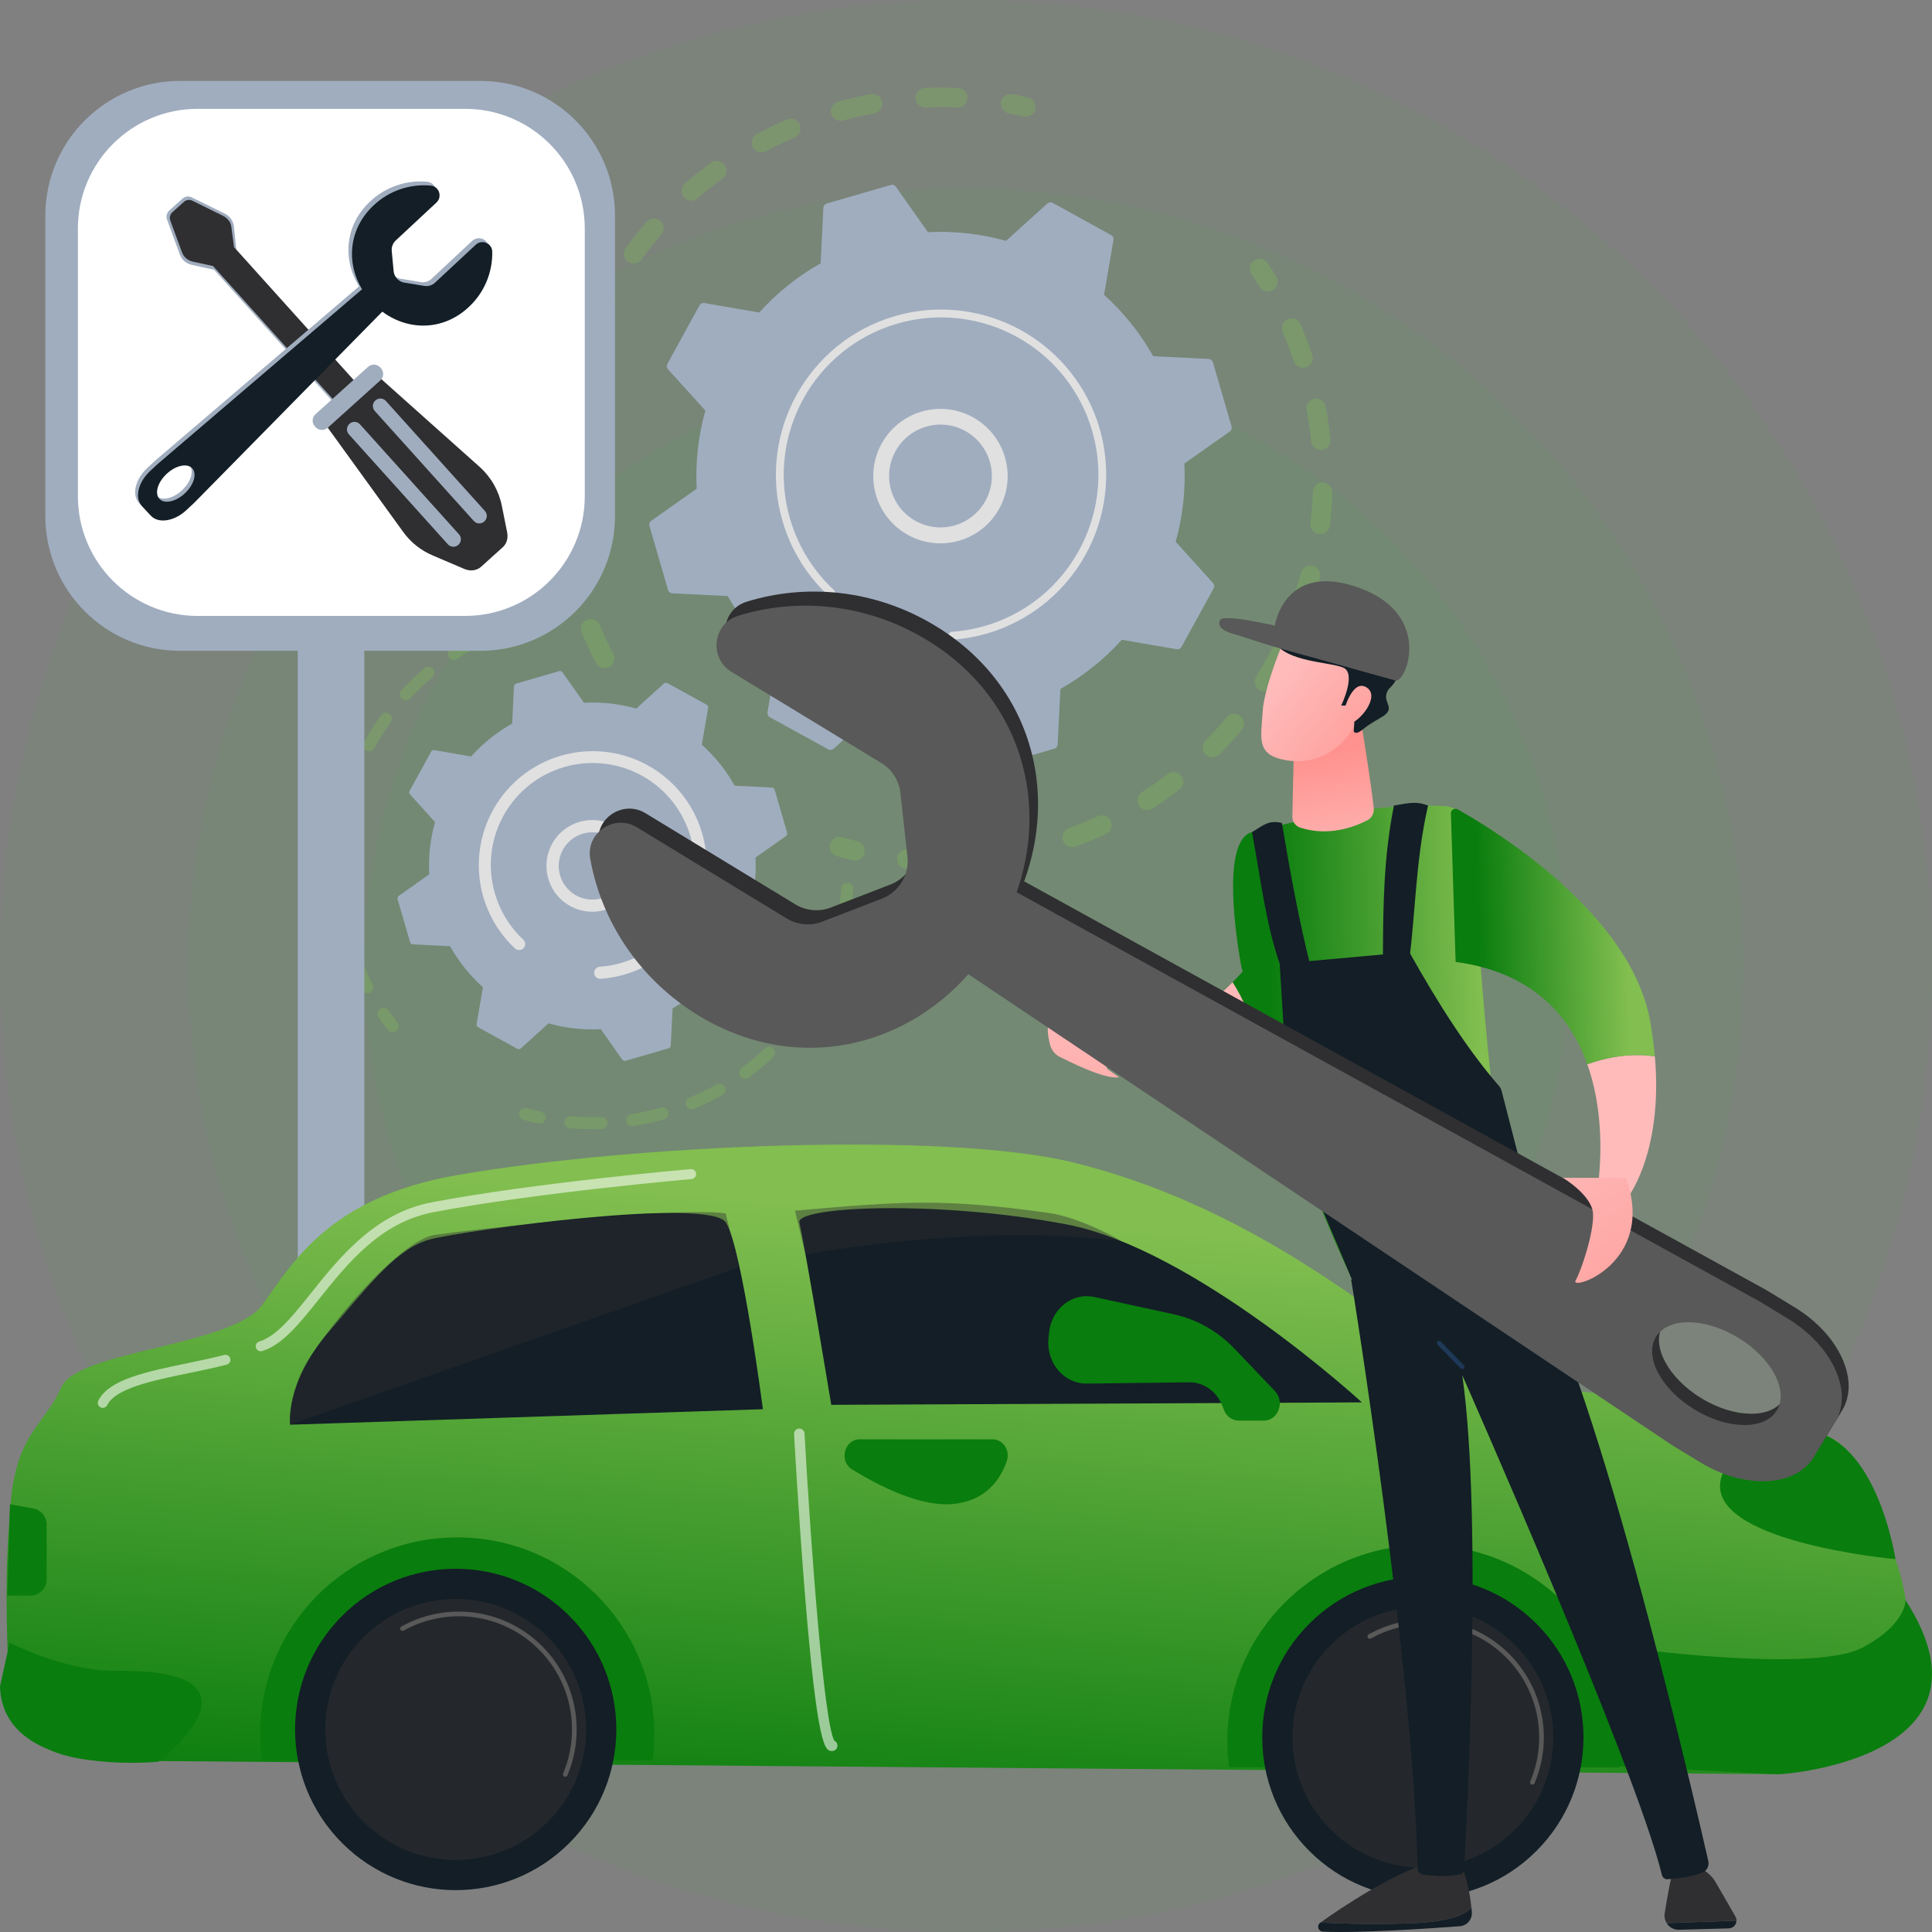 <svg width="297" height="297" viewBox="0 0 297 297" fill="none" xmlns="http://www.w3.org/2000/svg">
<rect x="0" y="0" width="297" height="297" fill="#808080" stroke="none"/>
<g clip-path="url(#clip0_314_3915)">
<circle opacity="0.1" cx="148.5" cy="148.5" r="148.5" fill="#57A955"/>
<circle opacity="0.1" cx="148.5" cy="148.5" r="119.5" fill="#57A955"/>
<circle opacity="0.1" cx="148.5" cy="148.5" r="92.5" fill="#57A955"/>
<g opacity="0.3">
<path d="M93.517 102.588C93.172 102.727 92.788 102.734 92.439 102.606C92.09 102.479 91.8 102.226 91.626 101.898C90.828 100.395 90.085 98.834 89.416 97.261C89.338 97.079 89.297 96.884 89.295 96.686C89.293 96.488 89.33 96.292 89.404 96.109C89.478 95.925 89.587 95.758 89.726 95.617C89.864 95.476 90.029 95.364 90.211 95.286L90.238 95.275C90.603 95.127 91.012 95.129 91.376 95.28C91.741 95.431 92.031 95.719 92.186 96.082C92.822 97.576 93.528 99.058 94.285 100.486C94.378 100.66 94.435 100.852 94.454 101.049C94.473 101.245 94.453 101.444 94.395 101.633C94.337 101.822 94.242 101.998 94.116 102.15C93.99 102.303 93.835 102.429 93.66 102.521C93.614 102.547 93.567 102.569 93.517 102.588ZM88.698 90.385C88.501 90.464 88.29 90.501 88.077 90.492C87.865 90.484 87.657 90.431 87.467 90.337C87.276 90.242 87.108 90.108 86.973 89.944C86.838 89.78 86.74 89.589 86.684 89.384C86.235 87.736 85.852 86.052 85.547 84.379C85.511 84.184 85.515 83.985 85.556 83.791C85.598 83.598 85.677 83.415 85.79 83.252C85.902 83.089 86.046 82.95 86.212 82.843C86.378 82.736 86.563 82.662 86.758 82.627C86.952 82.591 87.152 82.594 87.345 82.636C87.539 82.677 87.722 82.757 87.885 82.869C88.213 83.097 88.438 83.445 88.51 83.838C88.799 85.429 89.163 87.028 89.589 88.594C89.685 88.95 89.648 89.329 89.484 89.659C89.32 89.989 89.04 90.247 88.698 90.385ZM86.684 77.425C86.46 77.515 86.218 77.549 85.978 77.526C85.738 77.503 85.507 77.423 85.305 77.292C85.102 77.161 84.934 76.984 84.814 76.775C84.694 76.565 84.626 76.33 84.616 76.089C84.545 74.386 84.548 72.658 84.624 70.953C84.647 70.557 84.824 70.186 85.118 69.92C85.412 69.654 85.799 69.514 86.195 69.532C86.591 69.55 86.965 69.723 87.234 70.014C87.503 70.306 87.646 70.692 87.633 71.088C87.559 72.707 87.557 74.348 87.624 75.967C87.637 76.277 87.554 76.582 87.387 76.843C87.22 77.104 86.977 77.307 86.691 77.425H86.684ZM87.621 64.337C87.371 64.437 87.098 64.468 86.831 64.427C86.565 64.386 86.314 64.275 86.105 64.104C85.897 63.933 85.738 63.709 85.645 63.455C85.553 63.202 85.53 62.928 85.579 62.663C85.892 60.986 86.281 59.303 86.735 57.658C86.785 57.465 86.874 57.285 86.995 57.126C87.116 56.968 87.267 56.835 87.44 56.735C87.613 56.636 87.804 56.572 88.001 56.547C88.199 56.522 88.4 56.536 88.592 56.589C88.784 56.642 88.964 56.733 89.121 56.856C89.278 56.98 89.409 57.133 89.506 57.307C89.603 57.481 89.664 57.673 89.687 57.871C89.709 58.069 89.692 58.27 89.637 58.461C89.205 60.023 88.836 61.621 88.539 63.215C88.493 63.464 88.386 63.697 88.227 63.892C88.068 64.088 87.862 64.241 87.628 64.337H87.621ZM91.455 51.786C91.178 51.898 90.874 51.925 90.582 51.864C90.29 51.803 90.022 51.656 89.814 51.442C89.605 51.228 89.465 50.957 89.411 50.663C89.357 50.37 89.392 50.066 89.51 49.792C90.185 48.231 90.937 46.675 91.745 45.171C91.834 44.989 91.958 44.826 92.111 44.694C92.264 44.561 92.443 44.46 92.636 44.398C92.829 44.336 93.032 44.313 93.234 44.332C93.435 44.35 93.631 44.409 93.81 44.505C93.988 44.601 94.146 44.732 94.272 44.89C94.399 45.048 94.493 45.23 94.547 45.425C94.602 45.621 94.617 45.825 94.591 46.026C94.564 46.227 94.498 46.42 94.395 46.595C93.628 48.025 92.911 49.504 92.275 50.988C92.118 51.352 91.823 51.639 91.455 51.786ZM97.965 40.398C97.662 40.521 97.327 40.542 97.011 40.457C96.695 40.372 96.415 40.186 96.213 39.928C96.012 39.67 95.901 39.353 95.895 39.026C95.89 38.698 95.992 38.378 96.185 38.114C97.19 36.735 98.268 35.387 99.386 34.1C99.648 33.798 100.019 33.614 100.418 33.586C100.816 33.558 101.209 33.69 101.511 33.952C101.812 34.214 101.997 34.585 102.024 34.984C102.052 35.383 101.921 35.776 101.658 36.077C100.598 37.3 99.572 38.583 98.616 39.896C98.452 40.12 98.228 40.294 97.97 40.398H97.965ZM147.784 16.426C147.585 16.506 147.371 16.543 147.156 16.532C145.541 16.462 143.9 16.462 142.279 16.532C141.884 16.543 141.501 16.398 141.212 16.128C140.923 15.859 140.752 15.486 140.735 15.091C140.718 14.697 140.857 14.311 141.121 14.018C141.386 13.724 141.755 13.547 142.15 13.523C143.856 13.45 145.584 13.45 147.285 13.523C147.629 13.538 147.957 13.67 148.215 13.897C148.474 14.125 148.647 14.434 148.705 14.773C148.763 15.112 148.703 15.461 148.536 15.762C148.368 16.063 148.102 16.297 147.783 16.425L147.784 16.426ZM106.832 30.746C106.501 30.88 106.134 30.892 105.796 30.78C105.457 30.669 105.169 30.44 104.983 30.136C104.797 29.832 104.725 29.472 104.779 29.12C104.834 28.767 105.011 28.446 105.28 28.212C106.567 27.093 107.917 26.017 109.295 25.014C109.618 24.779 110.022 24.682 110.417 24.744C110.812 24.807 111.166 25.023 111.401 25.347C111.636 25.671 111.733 26.074 111.67 26.469C111.608 26.864 111.391 27.218 111.068 27.453C109.759 28.408 108.476 29.429 107.251 30.49C107.127 30.596 106.987 30.681 106.836 30.743L106.832 30.746ZM134.702 17.348C134.608 17.386 134.511 17.414 134.412 17.433C132.821 17.727 131.22 18.094 129.656 18.522C129.464 18.58 129.262 18.599 129.062 18.578C128.862 18.556 128.669 18.495 128.493 18.398C128.317 18.301 128.163 18.169 128.039 18.011C127.914 17.854 127.823 17.672 127.77 17.479C127.717 17.285 127.703 17.082 127.729 16.883C127.755 16.684 127.821 16.492 127.923 16.319C128.024 16.145 128.16 15.994 128.321 15.874C128.481 15.753 128.665 15.666 128.86 15.618C130.505 15.166 132.189 14.78 133.863 14.47C134.23 14.402 134.61 14.472 134.928 14.668C135.246 14.864 135.48 15.171 135.585 15.53C135.689 15.888 135.657 16.273 135.494 16.609C135.331 16.945 135.048 17.208 134.702 17.348ZM117.631 23.312C117.273 23.458 116.873 23.46 116.514 23.319C116.155 23.178 115.863 22.904 115.7 22.554C115.536 22.204 115.514 21.805 115.636 21.439C115.759 21.073 116.018 20.767 116.359 20.587C117.861 19.786 119.419 19.039 120.987 18.367L121.017 18.355C121.383 18.213 121.79 18.22 122.152 18.374C122.513 18.529 122.8 18.819 122.951 19.182C123.101 19.545 123.104 19.952 122.959 20.317C122.813 20.683 122.53 20.976 122.171 21.136C120.687 21.772 119.202 22.484 117.775 23.245C117.73 23.269 117.683 23.29 117.635 23.309L117.631 23.312Z" fill="#82BE50"/>
<path d="M158.265 17.838C157.981 17.953 157.668 17.978 157.368 17.909C156.612 17.736 155.839 17.577 155.071 17.434C154.682 17.357 154.339 17.13 154.116 16.802C153.894 16.474 153.809 16.071 153.882 15.681C153.954 15.291 154.178 14.945 154.503 14.719C154.829 14.493 155.23 14.404 155.621 14.472C156.429 14.623 157.241 14.791 158.038 14.972C158.35 15.044 158.631 15.213 158.841 15.456C159.05 15.698 159.176 16.001 159.201 16.321C159.227 16.64 159.15 16.959 158.981 17.232C158.813 17.504 158.562 17.716 158.265 17.836V17.838Z" fill="#82BE50"/>
</g>
<g opacity="0.3">
<path d="M195.472 44.718C195.14 44.851 194.771 44.862 194.432 44.749C194.093 44.635 193.805 44.404 193.621 44.098C193.221 43.433 192.8 42.765 192.369 42.114C192.26 41.948 192.185 41.764 192.147 41.569C192.11 41.375 192.111 41.175 192.151 40.982C192.19 40.788 192.268 40.604 192.378 40.44C192.489 40.276 192.631 40.136 192.796 40.026C192.961 39.917 193.146 39.842 193.34 39.805C193.534 39.767 193.734 39.768 193.928 39.808C194.121 39.847 194.305 39.925 194.469 40.036C194.633 40.146 194.773 40.288 194.882 40.453C195.335 41.14 195.778 41.843 196.2 42.543C196.313 42.73 196.384 42.939 196.407 43.156C196.431 43.373 196.408 43.592 196.338 43.799C196.269 44.006 196.156 44.195 196.006 44.353C195.857 44.512 195.674 44.636 195.472 44.718Z" fill="#82BE50"/>
<path d="M167.268 129.407C166.625 129.666 165.976 129.913 165.32 130.15C164.946 130.282 164.534 130.262 164.175 130.093C163.816 129.923 163.538 129.619 163.402 129.246C163.266 128.873 163.283 128.461 163.449 128.1C163.615 127.74 163.916 127.459 164.288 127.32C165.801 126.767 167.289 126.153 168.727 125.491C168.907 125.403 169.103 125.352 169.303 125.341C169.503 125.33 169.703 125.359 169.891 125.427C170.08 125.494 170.254 125.598 170.401 125.733C170.549 125.869 170.669 126.032 170.753 126.214C170.837 126.396 170.883 126.593 170.89 126.793C170.897 126.993 170.864 127.193 170.793 127.38C170.722 127.568 170.614 127.739 170.476 127.884C170.338 128.029 170.172 128.145 169.988 128.225C169.099 128.636 168.183 129.032 167.268 129.407ZM157.684 132.362C157.605 132.394 157.523 132.42 157.44 132.438C155.798 132.795 154.123 133.087 152.456 133.304C152.26 133.33 152.061 133.317 151.87 133.265C151.679 133.214 151.5 133.125 151.344 133.005C151.187 132.884 151.056 132.734 150.957 132.563C150.858 132.392 150.794 132.202 150.769 132.006C150.743 131.81 150.756 131.611 150.808 131.42C150.859 131.229 150.947 131.05 151.068 130.894C151.188 130.737 151.338 130.605 151.51 130.507C151.681 130.408 151.87 130.344 152.066 130.318C153.644 130.106 155.235 129.833 156.795 129.495C157.161 129.421 157.541 129.486 157.862 129.676C158.183 129.867 158.422 130.17 158.532 130.527C158.642 130.884 158.616 131.269 158.459 131.607C158.301 131.946 158.023 132.214 157.679 132.359L157.684 132.362ZM176.933 124.419C176.585 124.562 176.196 124.57 175.842 124.44C175.488 124.31 175.196 124.053 175.023 123.718C174.85 123.383 174.808 122.996 174.907 122.632C175.005 122.268 175.237 121.954 175.555 121.753C176.894 120.895 178.215 119.968 179.478 118.995C179.795 118.752 180.196 118.645 180.591 118.697C180.987 118.75 181.346 118.957 181.589 119.274C181.832 119.591 181.939 119.992 181.887 120.388C181.835 120.784 181.627 121.143 181.31 121.386C179.978 122.408 178.585 123.385 177.175 124.288C177.098 124.337 177.017 124.379 176.932 124.413L176.933 124.419ZM144.844 133.7C144.662 133.773 144.467 133.809 144.27 133.806C142.593 133.793 140.894 133.708 139.224 133.554C138.835 133.508 138.478 133.311 138.232 133.006C137.985 132.701 137.867 132.311 137.903 131.92C137.939 131.529 138.126 131.168 138.425 130.913C138.723 130.658 139.11 130.53 139.501 130.556C141.092 130.702 142.699 130.782 144.293 130.793C144.641 130.796 144.978 130.92 145.246 131.143C145.513 131.366 145.695 131.676 145.76 132.018C145.825 132.361 145.77 132.716 145.603 133.022C145.435 133.328 145.167 133.566 144.844 133.697V133.7ZM186.959 116.304C186.637 116.434 186.281 116.448 185.951 116.346C185.62 116.243 185.334 116.03 185.143 115.742C184.951 115.453 184.864 115.108 184.897 114.763C184.93 114.418 185.081 114.095 185.325 113.849C186.442 112.718 187.527 111.523 188.549 110.297C188.674 110.14 188.829 110.01 189.005 109.913C189.181 109.817 189.375 109.757 189.575 109.736C189.774 109.716 189.976 109.736 190.168 109.794C190.36 109.853 190.538 109.95 190.692 110.078C190.846 110.207 190.973 110.365 191.065 110.544C191.157 110.722 191.213 110.917 191.229 111.117C191.244 111.317 191.22 111.518 191.157 111.709C191.093 111.9 190.993 112.076 190.861 112.227C189.784 113.517 188.642 114.772 187.468 115.966C187.322 116.109 187.148 116.221 186.958 116.295L186.959 116.304ZM194.962 106.182C194.667 106.302 194.342 106.325 194.033 106.248C193.724 106.171 193.448 105.999 193.243 105.755C193.038 105.511 192.916 105.208 192.895 104.891C192.873 104.573 192.952 104.257 193.121 103.987C193.969 102.635 194.766 101.229 195.494 99.815C195.677 99.46 195.993 99.192 196.374 99.07C196.754 98.948 197.167 98.983 197.522 99.166C197.877 99.349 198.145 99.665 198.267 100.045C198.389 100.426 198.354 100.839 198.171 101.194C197.404 102.679 196.563 104.164 195.673 105.585C195.505 105.853 195.255 106.06 194.961 106.177L194.962 106.182ZM200.568 94.555C200.299 94.664 200.005 94.692 199.72 94.637C199.436 94.583 199.173 94.447 198.963 94.246C198.754 94.046 198.607 93.789 198.54 93.507C198.473 93.225 198.488 92.93 198.585 92.656C199.115 91.151 199.591 89.607 199.994 88.067C200.042 87.873 200.128 87.691 200.247 87.531C200.366 87.372 200.516 87.237 200.687 87.135C200.859 87.034 201.049 86.967 201.246 86.939C201.443 86.912 201.644 86.923 201.837 86.974C202.03 87.025 202.21 87.113 202.369 87.234C202.527 87.355 202.66 87.506 202.76 87.679C202.859 87.851 202.923 88.042 202.949 88.24C202.974 88.438 202.96 88.638 202.907 88.831C202.483 90.451 201.983 92.076 201.422 93.66C201.35 93.86 201.237 94.042 201.089 94.194C200.942 94.347 200.764 94.467 200.567 94.546L200.568 94.555ZM203.505 81.983C203.262 82.08 202.999 82.113 202.739 82.078C202.48 82.042 202.235 81.94 202.027 81.781C201.82 81.622 201.657 81.412 201.556 81.17C201.455 80.929 201.418 80.666 201.449 80.406C201.639 78.823 201.767 77.213 201.818 75.62C201.825 75.423 201.871 75.228 201.953 75.049C202.035 74.869 202.151 74.707 202.296 74.572C202.44 74.437 202.61 74.332 202.795 74.263C202.98 74.194 203.177 74.162 203.375 74.169C203.572 74.176 203.767 74.222 203.946 74.304C204.126 74.386 204.288 74.502 204.423 74.647C204.558 74.792 204.663 74.961 204.732 75.147C204.801 75.332 204.833 75.529 204.826 75.727C204.769 77.403 204.637 79.1 204.438 80.767C204.404 81.033 204.299 81.285 204.135 81.497C203.971 81.709 203.753 81.874 203.504 81.973L203.505 81.983ZM203.611 69.067C203.394 69.154 203.161 69.19 202.928 69.171C202.696 69.152 202.471 69.08 202.271 68.96C202.071 68.839 201.902 68.674 201.777 68.477C201.652 68.28 201.574 68.057 201.55 67.825C201.386 66.243 201.153 64.643 200.855 63.077C200.814 62.882 200.813 62.679 200.851 62.483C200.889 62.286 200.966 62.1 201.077 61.933C201.188 61.767 201.332 61.624 201.499 61.514C201.665 61.404 201.853 61.328 202.049 61.29C202.246 61.253 202.448 61.255 202.643 61.297C202.839 61.339 203.024 61.419 203.189 61.534C203.353 61.648 203.493 61.794 203.6 61.963C203.707 62.132 203.78 62.32 203.813 62.517C204.126 64.167 204.372 65.848 204.544 67.516C204.576 67.839 204.502 68.164 204.334 68.442C204.165 68.72 203.912 68.936 203.611 69.058V69.067ZM200.88 56.443C200.851 56.454 200.822 56.465 200.793 56.474C200.605 56.538 200.406 56.563 200.208 56.549C200.01 56.535 199.817 56.483 199.64 56.394C199.463 56.305 199.305 56.182 199.175 56.032C199.045 55.882 198.946 55.708 198.884 55.52C198.513 54.407 198.101 53.292 197.664 52.205C197.505 51.811 197.342 51.42 197.176 51.033C197.098 50.851 197.056 50.656 197.054 50.458C197.051 50.26 197.088 50.064 197.161 49.88C197.235 49.697 197.343 49.529 197.481 49.388C197.619 49.246 197.784 49.133 197.966 49.055C198.147 48.975 198.343 48.931 198.541 48.928C198.739 48.924 198.936 48.96 199.121 49.034C199.305 49.108 199.472 49.217 199.614 49.356C199.755 49.496 199.867 49.662 199.943 49.845C200.119 50.253 200.289 50.664 200.455 51.079C200.917 52.221 201.348 53.395 201.739 54.566C201.862 54.93 201.841 55.326 201.682 55.675C201.522 56.024 201.235 56.298 200.88 56.443Z" fill="#82BE50"/>
<path d="M131.99 132.165C131.703 132.281 131.387 132.306 131.086 132.235C130.292 132.05 129.488 131.845 128.693 131.624C128.499 131.575 128.317 131.487 128.157 131.366C127.997 131.245 127.862 131.093 127.762 130.92C127.661 130.747 127.596 130.555 127.571 130.356C127.545 130.157 127.56 129.955 127.613 129.762C127.667 129.568 127.759 129.388 127.883 129.23C128.007 129.073 128.162 128.942 128.337 128.845C128.513 128.748 128.706 128.688 128.905 128.666C129.105 128.645 129.306 128.664 129.498 128.722C130.252 128.934 131.017 129.126 131.769 129.302C132.082 129.374 132.363 129.544 132.572 129.787C132.78 130.03 132.906 130.333 132.931 130.653C132.956 130.973 132.878 131.292 132.708 131.564C132.539 131.836 132.287 132.047 131.99 132.166V132.165Z" fill="#82BE50"/>
</g>
<path d="M127.341 115.202C127.469 115.273 127.617 115.302 127.762 115.285C127.907 115.268 128.044 115.206 128.152 115.108L134.504 109.36C138.409 110.454 142.466 110.905 146.516 110.694L151.451 117.688C151.535 117.808 151.655 117.899 151.793 117.947C151.931 117.996 152.081 118 152.222 117.959L162.082 115.095C162.222 115.054 162.346 114.971 162.437 114.857C162.528 114.743 162.581 114.604 162.589 114.459L163.013 105.907C166.549 103.917 169.736 101.364 172.45 98.347L180.889 99.804C181.034 99.829 181.182 99.808 181.314 99.744C181.446 99.681 181.555 99.578 181.625 99.449L186.577 90.446C186.647 90.318 186.676 90.171 186.659 90.025C186.642 89.88 186.58 89.743 186.481 89.635L180.733 83.278C181.828 79.371 182.279 75.312 182.067 71.261L189.06 66.324C189.178 66.239 189.267 66.118 189.314 65.98C189.361 65.842 189.364 65.692 189.322 65.552L186.459 55.688C186.418 55.548 186.335 55.424 186.221 55.333C186.108 55.243 185.968 55.19 185.823 55.182L177.275 54.757C175.286 51.22 172.733 48.032 169.718 45.317L171.175 36.875C171.199 36.73 171.179 36.582 171.115 36.45C171.052 36.318 170.949 36.209 170.821 36.139L161.818 31.185C161.69 31.114 161.543 31.085 161.398 31.102C161.252 31.119 161.116 31.181 161.007 31.279L154.659 37.03C150.754 35.934 146.697 35.484 142.647 35.695L137.713 28.7C137.629 28.58 137.509 28.49 137.371 28.442C137.233 28.394 137.083 28.39 136.942 28.43L127.082 31.294C126.942 31.335 126.818 31.418 126.727 31.532C126.636 31.646 126.583 31.785 126.575 31.931L126.151 40.482C122.615 42.472 119.427 45.025 116.714 48.042L108.275 46.586C108.13 46.559 107.98 46.58 107.847 46.643C107.713 46.707 107.604 46.81 107.533 46.94L102.588 55.95C102.518 56.078 102.489 56.225 102.506 56.37C102.523 56.516 102.585 56.652 102.683 56.761L108.431 63.112C107.336 67.019 106.886 71.078 107.097 75.129L100.105 80.066C99.985 80.15 99.895 80.27 99.846 80.408C99.798 80.546 99.794 80.696 99.835 80.837L102.698 90.702C102.738 90.842 102.821 90.966 102.935 91.056C103.049 91.147 103.188 91.201 103.334 91.209L111.881 91.633C113.87 95.17 116.423 98.358 119.438 101.073L117.982 109.516C117.957 109.66 117.978 109.808 118.041 109.94C118.105 110.072 118.208 110.181 118.336 110.252L127.341 115.202Z" fill="#A0ADBF"/>
<path d="M148.436 82.777C145.956 83.777 143.185 83.777 140.705 82.775C138.225 81.774 136.231 79.849 135.14 77.407C134.05 74.964 133.949 72.194 134.858 69.678C135.767 67.162 137.616 65.097 140.016 63.917C142.416 62.737 145.18 62.535 147.727 63.351C150.273 64.168 152.404 65.941 153.671 68.297C154.938 70.653 155.242 73.408 154.519 75.984C153.797 78.56 152.105 80.755 149.798 82.108C149.361 82.364 148.906 82.588 148.436 82.777ZM141.633 65.843C141.27 65.989 140.917 66.162 140.579 66.36C138.817 67.395 137.524 69.074 136.972 71.043C136.421 73.011 136.653 75.117 137.622 76.918C138.59 78.719 140.219 80.074 142.165 80.698C144.111 81.323 146.223 81.168 148.058 80.267C149.893 79.366 151.307 77.788 152.003 75.866C152.699 73.944 152.624 71.826 151.792 69.959C150.96 68.091 149.437 66.619 147.542 65.851C145.648 65.084 143.53 65.081 141.633 65.843Z" fill="#E0E0E0"/>
<path d="M154.212 96.533C153.405 96.858 152.582 97.141 151.746 97.382C151.481 97.459 151.216 97.532 150.947 97.6C149.632 97.937 148.292 98.168 146.94 98.291H146.886L146.729 98.304C146.623 98.313 146.526 98.321 146.425 98.327C146.298 98.336 146.172 98.305 146.064 98.238C145.956 98.17 145.872 98.071 145.824 97.953C145.801 97.894 145.787 97.832 145.781 97.769C145.77 97.61 145.823 97.453 145.928 97.332C146.033 97.212 146.181 97.138 146.34 97.126C148.057 97.005 149.757 96.701 151.41 96.219C159.641 93.832 165.635 87.424 167.882 79.75C169.177 75.341 169.181 70.654 167.894 66.243C167.664 65.445 167.393 64.659 167.082 63.889C164.831 58.341 160.604 53.825 155.219 51.214C149.833 48.603 143.671 48.082 137.923 49.752C125.112 53.473 117.722 66.917 121.439 79.728C122.658 83.93 124.991 87.723 128.192 90.704C128.309 90.813 128.378 90.963 128.384 91.123C128.389 91.283 128.331 91.439 128.223 91.555C128.114 91.672 127.963 91.742 127.803 91.747C127.644 91.753 127.488 91.695 127.371 91.586C124.648 89.053 122.515 85.952 121.125 82.502C120.803 81.704 120.522 80.889 120.282 80.063C116.38 66.613 124.148 52.495 137.588 48.592C143.621 46.841 150.088 47.389 155.741 50.131C161.393 52.872 165.829 57.611 168.192 63.434C168.519 64.242 168.804 65.067 169.046 65.904C170.796 71.941 170.247 78.412 167.505 84.067C164.764 89.722 160.024 94.16 154.201 96.522L154.212 96.533Z" fill="#E0E0E0"/>
<g opacity="0.3">
<path d="M60.715 158.62C60.529 158.695 60.323 158.708 60.129 158.656C59.935 158.605 59.763 158.492 59.639 158.334C59.149 157.714 58.672 157.072 58.219 156.425C58.143 156.325 58.088 156.21 58.057 156.089C58.026 155.967 58.021 155.84 58.04 155.716C58.06 155.592 58.104 155.473 58.171 155.367C58.237 155.261 58.325 155.169 58.428 155.097C58.531 155.025 58.648 154.975 58.77 154.95C58.894 154.925 59.02 154.924 59.143 154.949C59.266 154.974 59.383 155.024 59.486 155.095C59.59 155.166 59.678 155.258 59.745 155.364C60.175 155.981 60.63 156.593 61.098 157.185C61.25 157.379 61.32 157.625 61.291 157.87C61.262 158.115 61.138 158.339 60.945 158.492C60.874 158.545 60.797 158.588 60.715 158.62Z" fill="#82BE50"/>
<path d="M56.813 152.623C56.6 152.709 56.364 152.713 56.148 152.634C55.933 152.556 55.754 152.401 55.646 152.199C55.01 150.991 54.435 149.752 53.924 148.486C53.818 148.221 53.712 147.956 53.611 147.684C53.532 147.453 53.544 147.2 53.644 146.977C53.745 146.754 53.926 146.578 54.151 146.484C54.382 146.396 54.638 146.404 54.862 146.505C55.087 146.607 55.263 146.793 55.35 147.023C55.448 147.281 55.548 147.536 55.65 147.79C56.137 148.997 56.684 150.179 57.291 151.331C57.406 151.549 57.429 151.804 57.356 152.04C57.283 152.276 57.12 152.473 56.902 152.588C56.871 152.598 56.842 152.611 56.813 152.623ZM53.39 143.592C53.348 143.609 53.306 143.622 53.263 143.633C53.023 143.692 52.77 143.653 52.559 143.525C52.348 143.397 52.197 143.191 52.138 142.951C51.744 141.347 51.449 139.72 51.255 138.08C51.227 137.834 51.296 137.588 51.449 137.394C51.602 137.2 51.825 137.075 52.07 137.046C52.315 137.017 52.561 137.087 52.755 137.24C52.949 137.392 53.074 137.616 53.103 137.861C53.288 139.426 53.568 140.978 53.943 142.508C53.997 142.725 53.97 142.954 53.868 143.153C53.767 143.352 53.597 143.508 53.39 143.592ZM52.26 134C52.118 134.057 51.965 134.079 51.812 134.063C51.661 134.047 51.515 133.993 51.389 133.907C51.262 133.821 51.159 133.706 51.088 133.57C51.017 133.435 50.981 133.284 50.982 133.131C50.995 131.478 51.109 129.827 51.324 128.188C51.357 127.944 51.485 127.722 51.68 127.572C51.876 127.422 52.123 127.355 52.368 127.388C52.612 127.42 52.834 127.548 52.984 127.744C53.134 127.939 53.2 128.187 53.168 128.431C52.963 129.994 52.854 131.568 52.842 133.144C52.841 133.328 52.785 133.508 52.682 133.66C52.578 133.813 52.432 133.931 52.262 134H52.26ZM53.521 124.424C53.362 124.489 53.187 124.507 53.017 124.479C52.847 124.45 52.689 124.374 52.56 124.26C52.43 124.147 52.335 123.999 52.285 123.834C52.234 123.669 52.231 123.494 52.275 123.327C52.691 121.728 53.205 120.156 53.814 118.62C53.905 118.39 54.084 118.207 54.31 118.109C54.537 118.011 54.793 118.008 55.022 118.099C55.251 118.19 55.435 118.368 55.532 118.595C55.63 118.822 55.633 119.078 55.542 119.307C54.961 120.772 54.471 122.271 54.074 123.796C54.037 123.936 53.968 124.065 53.873 124.174C53.777 124.283 53.658 124.368 53.523 124.422L53.521 124.424ZM57.083 115.447C56.905 115.52 56.709 115.535 56.522 115.492C56.335 115.448 56.166 115.348 56.038 115.205C55.91 115.061 55.83 114.882 55.808 114.691C55.786 114.5 55.824 114.307 55.917 114.138C56.709 112.689 57.589 111.29 58.553 109.949C58.622 109.847 58.712 109.759 58.816 109.691C58.92 109.624 59.037 109.578 59.159 109.556C59.282 109.534 59.407 109.537 59.528 109.565C59.649 109.592 59.764 109.644 59.865 109.716C59.965 109.789 60.051 109.881 60.116 109.987C60.18 110.093 60.223 110.211 60.242 110.334C60.26 110.456 60.254 110.582 60.223 110.702C60.192 110.823 60.138 110.936 60.062 111.034C59.144 112.315 58.305 113.649 57.548 115.031C57.447 115.219 57.283 115.366 57.085 115.447H57.083ZM62.713 107.607C62.517 107.686 62.301 107.696 62.099 107.635C61.897 107.574 61.721 107.446 61.601 107.273C61.481 107.099 61.424 106.89 61.439 106.679C61.454 106.468 61.54 106.269 61.683 106.114C62.803 104.902 63.998 103.76 65.259 102.695C65.352 102.613 65.46 102.55 65.578 102.51C65.695 102.471 65.819 102.455 65.943 102.464C66.067 102.473 66.187 102.506 66.298 102.563C66.408 102.619 66.506 102.697 66.586 102.791C66.666 102.886 66.727 102.996 66.763 103.115C66.8 103.233 66.813 103.358 66.801 103.481C66.789 103.604 66.753 103.724 66.694 103.833C66.635 103.943 66.555 104.039 66.458 104.116C65.256 105.132 64.117 106.221 63.048 107.376C62.958 107.476 62.846 107.555 62.721 107.607H62.713ZM70.088 101.385C69.874 101.467 69.638 101.468 69.424 101.386C69.21 101.305 69.033 101.147 68.928 100.944C68.823 100.74 68.797 100.505 68.854 100.283C68.912 100.062 69.049 99.869 69.24 99.742C70.624 98.841 72.063 98.026 73.547 97.302C73.769 97.194 74.025 97.179 74.258 97.259C74.491 97.34 74.683 97.51 74.791 97.731C74.899 97.953 74.914 98.209 74.834 98.442C74.753 98.675 74.584 98.867 74.362 98.975C72.945 99.664 71.571 100.44 70.249 101.298C70.199 101.332 70.146 101.361 70.09 101.385H70.088ZM83.432 95.869C83.381 95.89 83.329 95.906 83.275 95.917C81.935 96.201 80.611 96.555 79.308 96.978C79.11 97.041 78.916 97.106 78.724 97.173C78.491 97.253 78.235 97.237 78.014 97.129C77.792 97.021 77.622 96.829 77.542 96.596C77.501 96.481 77.483 96.358 77.49 96.236C77.496 96.114 77.528 95.994 77.581 95.884C77.635 95.773 77.71 95.675 77.802 95.594C77.894 95.514 78.001 95.452 78.118 95.413C78.323 95.343 78.529 95.274 78.737 95.208C80.101 94.764 81.488 94.393 82.891 94.097C83.119 94.047 83.357 94.085 83.558 94.203C83.76 94.321 83.909 94.51 83.977 94.734C84.045 94.957 84.027 95.197 83.926 95.407C83.825 95.618 83.648 95.782 83.432 95.868V95.869Z" fill="#82BE50"/>
</g>
<g opacity="0.3">
<path d="M106.681 170.467C106.454 170.557 106.201 170.553 105.977 170.457C105.752 170.362 105.574 170.181 105.481 169.955C105.388 169.73 105.388 169.476 105.48 169.25C105.573 169.024 105.75 168.843 105.974 168.747C107.403 168.149 108.795 167.464 110.141 166.698C110.356 166.575 110.61 166.544 110.848 166.609C111.086 166.674 111.288 166.831 111.41 167.046C111.532 167.261 111.564 167.515 111.499 167.753C111.433 167.991 111.276 168.193 111.062 168.315C109.65 169.118 108.191 169.835 106.693 170.462L106.681 170.467ZM102.191 172.037C102.159 172.05 102.128 172.061 102.096 172.07C100.533 172.514 98.945 172.863 97.34 173.116C97.096 173.154 96.847 173.094 96.648 172.949C96.449 172.804 96.315 172.585 96.277 172.342C96.238 172.098 96.298 171.849 96.443 171.649C96.588 171.45 96.807 171.316 97.051 171.278C98.582 171.036 100.097 170.703 101.588 170.281C101.816 170.217 102.06 170.243 102.271 170.353C102.481 170.463 102.641 170.65 102.718 170.874C102.795 171.099 102.783 171.344 102.685 171.56C102.587 171.777 102.411 171.947 102.191 172.037ZM114.931 165.767C114.721 165.852 114.488 165.857 114.275 165.782C114.062 165.706 113.883 165.556 113.773 165.359C113.662 165.162 113.627 164.932 113.674 164.711C113.721 164.49 113.847 164.293 114.028 164.158C115.27 163.231 116.455 162.231 117.577 161.162C117.756 160.991 117.995 160.899 118.241 160.905C118.488 160.911 118.722 161.015 118.892 161.194C119.062 161.372 119.154 161.611 119.148 161.858C119.142 162.104 119.039 162.339 118.86 162.509C117.684 163.63 116.442 164.678 115.14 165.65C115.075 165.697 115.005 165.737 114.931 165.767ZM92.806 173.511C92.705 173.552 92.597 173.575 92.488 173.577C90.864 173.633 89.237 173.588 87.618 173.444C87.495 173.434 87.376 173.401 87.266 173.345C87.156 173.289 87.059 173.212 86.979 173.118C86.9 173.024 86.84 172.915 86.802 172.798C86.765 172.68 86.751 172.557 86.762 172.434C86.773 172.311 86.808 172.192 86.866 172.083C86.923 171.974 87.001 171.878 87.096 171.799C87.191 171.721 87.301 171.662 87.418 171.626C87.536 171.59 87.66 171.578 87.782 171.591C89.326 171.727 90.877 171.77 92.426 171.719C92.644 171.711 92.859 171.78 93.031 171.915C93.204 172.05 93.323 172.241 93.368 172.455C93.414 172.67 93.382 172.893 93.279 173.086C93.175 173.279 93.007 173.429 92.804 173.511H92.806ZM121.799 159.213C121.608 159.291 121.396 159.303 121.197 159.247C120.998 159.191 120.823 159.07 120.701 158.903C120.578 158.736 120.515 158.533 120.521 158.326C120.526 158.12 120.601 157.921 120.733 157.761C121.716 156.564 122.625 155.308 123.456 154C123.521 153.897 123.606 153.807 123.706 153.737C123.806 153.667 123.919 153.617 124.038 153.591C124.158 153.564 124.281 153.561 124.401 153.582C124.522 153.603 124.637 153.648 124.74 153.713C124.843 153.779 124.932 153.864 125.002 153.964C125.072 154.064 125.122 154.177 125.149 154.296C125.175 154.416 125.178 154.539 125.157 154.659C125.136 154.78 125.091 154.895 125.026 154.998C124.154 156.369 123.201 157.686 122.171 158.942C122.072 159.062 121.944 159.155 121.799 159.213ZM126.896 151.201C126.723 151.271 126.531 151.288 126.348 151.248C126.165 151.208 125.998 151.113 125.869 150.977C125.741 150.84 125.656 150.667 125.628 150.482C125.599 150.296 125.627 150.106 125.709 149.937C126.377 148.538 126.96 147.101 127.456 145.632C127.495 145.516 127.557 145.409 127.637 145.317C127.717 145.225 127.815 145.15 127.924 145.096C128.033 145.042 128.152 145.009 128.274 145.001C128.396 144.993 128.518 145.009 128.634 145.048C128.749 145.087 128.856 145.148 128.948 145.229C129.04 145.309 129.115 145.406 129.169 145.516C129.224 145.625 129.256 145.744 129.264 145.866C129.272 145.988 129.256 146.11 129.217 146.226C128.698 147.766 128.087 149.273 127.387 150.739C127.287 150.948 127.112 151.112 126.896 151.198V151.201ZM129.928 142.197C129.772 142.26 129.601 142.279 129.435 142.253C129.269 142.226 129.113 142.155 128.984 142.048C128.855 141.94 128.757 141.799 128.702 141.64C128.647 141.481 128.635 141.31 128.669 141.145C128.984 139.627 129.205 138.092 129.333 136.547C129.355 136.303 129.473 136.077 129.661 135.919C129.849 135.762 130.091 135.685 130.335 135.705C130.58 135.725 130.806 135.841 130.965 136.027C131.125 136.213 131.204 136.455 131.186 136.699C131.052 138.32 130.82 139.93 130.491 141.523C130.459 141.672 130.391 141.812 130.293 141.929C130.195 142.046 130.07 142.138 129.928 142.195V142.197Z" fill="#82BE50"/>
<path d="M83.302 172.663C83.13 172.732 82.941 172.749 82.76 172.71C81.981 172.543 81.205 172.351 80.451 172.142C80.218 172.072 80.022 171.914 79.904 171.701C79.787 171.488 79.757 171.237 79.822 171.003C79.887 170.768 80.041 170.569 80.252 170.447C80.462 170.324 80.712 170.29 80.948 170.35C81.666 170.549 82.408 170.731 83.151 170.891C83.346 170.932 83.522 171.036 83.653 171.185C83.785 171.335 83.865 171.522 83.882 171.721C83.899 171.919 83.852 172.118 83.747 172.287C83.643 172.457 83.487 172.589 83.302 172.663Z" fill="#82BE50"/>
</g>
<path d="M79.526 161.229C79.611 161.276 79.71 161.296 79.807 161.284C79.904 161.273 79.996 161.232 80.068 161.166L84.316 157.318C86.929 158.05 89.644 158.352 92.354 158.211L95.656 162.892C95.712 162.972 95.792 163.032 95.885 163.065C95.977 163.097 96.078 163.1 96.171 163.072L102.773 161.155C102.866 161.128 102.949 161.073 103.01 160.997C103.071 160.921 103.106 160.828 103.112 160.731L103.395 155.01C105.76 153.677 107.892 151.969 109.707 149.95L115.355 150.925C115.451 150.942 115.55 150.928 115.639 150.886C115.727 150.843 115.8 150.774 115.847 150.688L119.16 144.663C119.207 144.577 119.226 144.479 119.215 144.382C119.203 144.284 119.162 144.193 119.096 144.12L115.25 139.871C115.983 137.257 116.284 134.541 116.142 131.83L120.822 128.527C120.902 128.47 120.962 128.39 120.994 128.297C121.027 128.205 121.029 128.104 121.002 128.01L119.087 121.407C119.06 121.314 119.004 121.231 118.929 121.17C118.853 121.11 118.76 121.074 118.663 121.068L112.943 120.783C111.612 118.418 109.904 116.286 107.887 114.47L108.861 108.821C108.878 108.724 108.864 108.625 108.821 108.537C108.779 108.448 108.71 108.376 108.624 108.329L102.601 105.014C102.515 104.967 102.417 104.948 102.32 104.959C102.222 104.97 102.131 105.012 102.058 105.077L97.811 108.925C95.198 108.192 92.483 107.891 89.772 108.033L86.471 103.352C86.414 103.271 86.334 103.211 86.242 103.178C86.15 103.146 86.049 103.143 85.955 103.17L79.354 105.087C79.26 105.114 79.178 105.169 79.117 105.245C79.056 105.321 79.02 105.414 79.014 105.511L78.73 111.233C76.366 112.565 74.234 114.273 72.419 116.291L66.772 115.317C66.676 115.3 66.576 115.314 66.488 115.357C66.4 115.399 66.327 115.468 66.28 115.554L62.967 121.579C62.92 121.665 62.901 121.763 62.912 121.861C62.923 121.958 62.965 122.049 63.03 122.122L66.876 126.371C66.144 128.985 65.843 131.701 65.984 134.413L61.305 137.716C61.225 137.772 61.165 137.852 61.132 137.944C61.1 138.037 61.097 138.137 61.125 138.231L63.04 144.835C63.067 144.928 63.122 145.011 63.198 145.072C63.274 145.133 63.367 145.168 63.464 145.175L69.183 145.458C70.515 147.823 72.223 149.956 74.24 151.772L73.266 157.421C73.249 157.517 73.263 157.617 73.305 157.705C73.348 157.794 73.417 157.866 73.503 157.914L79.526 161.229Z" fill="#A0ADBF"/>
<path d="M93.682 139.651C91.989 140.332 90.099 140.33 88.408 139.646C86.717 138.961 85.357 137.648 84.615 135.981C83.872 134.314 83.804 132.425 84.425 130.709C85.046 128.993 86.308 127.585 87.946 126.781C89.583 125.977 91.469 125.839 93.205 126.397C94.942 126.954 96.395 128.164 97.259 129.771C98.123 131.378 98.33 133.258 97.838 135.015C97.345 136.772 96.19 138.269 94.617 139.192C94.317 139.368 94.004 139.521 93.682 139.651ZM89.131 128.319C88.896 128.414 88.668 128.526 88.449 128.654C87.265 129.348 86.405 130.484 86.058 131.812C85.711 133.14 85.906 134.551 86.599 135.736C87.293 136.92 88.428 137.781 89.756 138.128C91.083 138.475 92.494 138.28 93.678 137.586C94.805 136.925 95.639 135.862 96.015 134.611C96.39 133.361 96.279 132.014 95.704 130.841C95.129 129.669 94.131 128.757 92.912 128.289C91.693 127.821 90.342 127.832 89.131 128.319Z" fill="#E0E0E0"/>
<path d="M97.686 149.232C96.026 149.901 94.274 150.315 92.49 150.458L92.33 150.47C92.134 150.484 91.939 150.436 91.772 150.332C91.605 150.228 91.476 150.074 91.402 149.892C91.365 149.801 91.344 149.705 91.337 149.607C91.32 149.362 91.402 149.119 91.563 148.933C91.725 148.747 91.954 148.632 92.199 148.615C93.313 148.536 94.415 148.34 95.486 148.028L95.662 147.976C98.149 147.231 100.41 145.874 102.236 144.029C103.229 143.025 104.081 141.892 104.772 140.66C104.778 140.65 104.783 140.639 104.79 140.63L104.84 140.536C105.837 138.736 106.466 136.756 106.693 134.711C106.919 132.666 106.737 130.597 106.158 128.622C106.008 128.106 105.831 127.597 105.628 127.098C104.126 123.369 101.247 120.361 97.589 118.697C93.931 117.033 89.773 116.839 85.976 118.157C82.179 119.474 79.034 122.202 77.192 125.775C75.35 129.348 74.952 133.493 76.081 137.352C76.228 137.862 76.402 138.364 76.6 138.856C77.457 140.983 78.772 142.895 80.451 144.457C80.624 144.626 80.725 144.857 80.731 145.099C80.737 145.342 80.648 145.577 80.483 145.755C80.318 145.933 80.09 146.039 79.848 146.051C79.605 146.063 79.368 145.98 79.186 145.82C77.307 144.073 75.836 141.934 74.876 139.554C74.654 139.003 74.46 138.442 74.294 137.872C73.046 133.559 73.5 128.932 75.563 124.945C77.625 120.958 81.139 117.914 85.379 116.443C89.618 114.971 94.261 115.184 98.349 117.036C102.437 118.889 105.658 122.24 107.348 126.399C107.573 126.956 107.77 127.525 107.938 128.103C110.465 136.806 105.911 145.913 97.686 149.232Z" fill="#E0E0E0"/>
<path d="M56.006 35.85H45.77V268.209H56.006V35.85Z" fill="#A0ADBF"/>
<path d="M73.839 12.441H27.676C16.241 12.441 6.972 21.715 6.972 33.154V79.334C6.972 90.773 16.241 100.047 27.676 100.047H73.839C85.274 100.047 94.544 90.773 94.544 79.334V33.154C94.544 21.715 85.274 12.441 73.839 12.441Z" fill="#A0ADBF"/>
<path d="M71.499 16.732H30.373C20.212 16.732 11.975 24.972 11.975 35.136V76.278C11.975 86.443 20.212 94.683 30.373 94.683H71.499C81.66 94.683 89.896 86.443 89.896 76.278V35.136C89.896 24.972 81.66 16.732 71.499 16.732Z" fill="white"/>
<path d="M34.58 32.848L29.463 30.337C29.234 30.225 28.977 30.184 28.725 30.22C28.473 30.256 28.237 30.367 28.049 30.538L27.493 31.039L26.594 31.849L26.018 32.368C25.831 32.538 25.698 32.759 25.637 33.005C25.576 33.251 25.589 33.509 25.676 33.747L27.634 39.1C27.776 39.501 28.017 39.858 28.335 40.14C28.653 40.422 29.038 40.618 29.453 40.71L32.914 41.474L55.373 66.416L56.667 65.249L57.566 64.438L58.788 63.339L36.33 38.398L35.965 34.854C35.923 34.43 35.774 34.023 35.532 33.672C35.289 33.321 34.962 33.038 34.58 32.848Z" fill="#A0ADBF"/>
<path d="M34.231 33.151L29.593 30.86C29.386 30.755 29.153 30.713 28.922 30.739C28.692 30.765 28.474 30.858 28.296 31.007L27.795 31.458L26.988 32.187L26.47 32.655C26.304 32.817 26.189 33.023 26.139 33.25C26.089 33.476 26.107 33.712 26.19 33.928L27.968 38.765C28.099 39.127 28.319 39.45 28.608 39.703C28.897 39.957 29.245 40.133 29.621 40.216L32.751 40.898L53.003 63.395L54.152 62.359L54.962 61.63L56.228 60.489L35.976 37.993L35.566 34.875C35.479 34.104 34.931 33.493 34.231 33.151Z" fill="#2F2F31"/>
<path d="M73.729 71.771L57.763 57.516L49.704 64.805L61.986 81.781C63.145 83.383 64.722 84.635 66.545 85.399L71.443 87.488C72.272 87.835 73.283 87.735 73.951 87.133L77.303 84.112C77.909 83.566 78.129 82.678 77.972 81.877L77.148 77.765C76.688 75.449 75.488 73.345 73.729 71.771Z" fill="#2F2F31"/>
<path d="M58.559 56.598C58.795 56.86 58.917 57.206 58.899 57.558C58.881 57.911 58.723 58.242 58.461 58.478L50.384 65.755C50.254 65.872 50.102 65.962 49.938 66.02C49.773 66.079 49.599 66.104 49.424 66.095C49.249 66.086 49.078 66.042 48.921 65.967C48.763 65.892 48.622 65.786 48.505 65.656L48.406 65.55C48.289 65.42 48.199 65.269 48.141 65.104C48.082 64.939 48.057 64.764 48.066 64.59C48.075 64.415 48.119 64.244 48.194 64.087C48.27 63.929 48.375 63.787 48.505 63.67L56.581 56.394C56.844 56.158 57.189 56.035 57.542 56.053C57.894 56.072 58.225 56.229 58.461 56.492L58.559 56.598Z" fill="#A0ADBF"/>
<path d="M70.558 82.137C70.759 82.362 70.864 82.657 70.848 82.959C70.832 83.26 70.697 83.543 70.473 83.744L70.456 83.759C70.345 83.859 70.215 83.937 70.074 83.987C69.934 84.037 69.784 84.058 69.635 84.05C69.486 84.043 69.34 84.006 69.205 83.941C69.07 83.877 68.949 83.787 68.849 83.675L53.63 66.769C53.529 66.658 53.452 66.528 53.402 66.387C53.352 66.246 53.331 66.097 53.339 65.948C53.346 65.799 53.383 65.652 53.448 65.517C53.512 65.383 53.602 65.262 53.713 65.162L53.73 65.146C53.955 64.944 54.25 64.84 54.551 64.856C54.852 64.871 55.135 65.006 55.337 65.231L70.558 82.137Z" fill="#A0ADBF"/>
<path d="M74.541 78.548C74.743 78.772 74.847 79.068 74.832 79.369C74.816 79.67 74.681 79.953 74.457 80.155L74.44 80.171C74.329 80.271 74.2 80.348 74.059 80.398C73.918 80.448 73.769 80.47 73.619 80.462C73.47 80.454 73.324 80.417 73.189 80.352C73.054 80.288 72.934 80.197 72.834 80.086L57.613 63.179C57.513 63.068 57.436 62.939 57.386 62.798C57.336 62.657 57.314 62.508 57.322 62.358C57.33 62.209 57.367 62.063 57.431 61.928C57.495 61.793 57.586 61.672 57.697 61.572L57.714 61.557C57.825 61.457 57.954 61.38 58.095 61.33C58.236 61.28 58.385 61.258 58.534 61.266C58.684 61.274 58.83 61.311 58.965 61.376C59.099 61.44 59.22 61.53 59.32 61.641L74.541 78.548Z" fill="#A0ADBF"/>
<path d="M23.706 70.948L22.629 71.953C20.781 73.675 20.224 76.089 21.386 77.33L22.764 78.815C23.93 80.062 26.369 79.676 28.214 77.952L29.291 76.948C29.363 76.881 29.433 76.813 29.503 76.743L60.155 45.584L57.147 42.354L23.925 70.75C23.851 70.817 23.777 70.881 23.706 70.948ZM25.191 72.369C26.582 71.072 28.336 70.69 29.107 71.521C29.878 72.351 29.374 74.067 27.982 75.368C26.59 76.669 24.837 77.047 24.066 76.217C23.295 75.386 23.798 73.667 25.186 72.369H25.191Z" fill="#A0ADBF"/>
<path d="M66.543 30.549L60.292 36.383C60.073 36.587 59.903 36.84 59.797 37.12C59.69 37.401 59.649 37.702 59.678 38.001L59.97 41.107C60.011 41.537 60.194 41.941 60.489 42.257C60.784 42.573 61.175 42.782 61.601 42.853L64.676 43.363C64.972 43.412 65.275 43.393 65.562 43.306C65.85 43.22 66.114 43.068 66.333 42.863L72.589 37.029C73.533 36.15 75.091 36.782 75.126 38.071C75.163 39.672 74.858 41.263 74.233 42.737C73.607 44.212 72.675 45.536 71.498 46.622C67.003 50.813 60.643 50.19 56.614 45.864C52.585 41.539 52.409 35.151 56.905 30.959C58.07 29.861 59.456 29.023 60.97 28.503C62.484 27.982 64.092 27.79 65.686 27.939C66.962 28.071 67.486 29.67 66.543 30.549Z" fill="#A0ADBF"/>
<path d="M67.092 31.139L60.836 36.967C60.617 37.172 60.447 37.424 60.34 37.705C60.233 37.986 60.192 38.288 60.22 38.587L60.513 41.692C60.554 42.123 60.736 42.529 61.031 42.846C61.326 43.163 61.718 43.373 62.145 43.444L65.22 43.954C65.516 44.003 65.819 43.983 66.106 43.896C66.394 43.81 66.657 43.658 66.877 43.453L73.133 37.626C74.075 36.746 75.634 37.377 75.67 38.666C75.707 40.267 75.402 41.858 74.776 43.333C74.151 44.807 73.219 46.132 72.042 47.218C67.547 51.408 61.187 50.786 57.158 46.46C53.129 42.135 52.955 35.746 57.451 31.554C58.616 30.456 60.002 29.619 61.516 29.098C63.03 28.577 64.637 28.384 66.231 28.533C67.514 28.66 68.035 30.26 67.092 31.139Z" fill="#131E26"/>
<path d="M24.144 71.418L23.065 72.422C21.217 74.146 20.66 76.559 21.821 77.8L23.199 79.285C24.366 80.531 26.805 80.145 28.649 78.422L29.727 77.417C29.797 77.351 29.868 77.283 29.939 77.214L60.59 46.056L57.581 42.826L24.363 71.223C24.288 71.286 24.216 71.351 24.144 71.418ZM25.629 72.839C27.02 71.542 28.773 71.16 29.544 71.991C30.315 72.821 29.811 74.536 28.419 75.839C27.027 77.141 25.274 77.517 24.505 76.688C23.735 75.858 24.231 74.138 25.628 72.839H25.629Z" fill="#131E26"/>
<path d="M165.172 178.745C198.697 187.13 218.366 209.548 228.066 211.815C237.766 214.082 276.615 216.156 282.952 222.044C289.288 227.932 283.234 232.12 291.38 239.686C300.393 265.124 272.49 272.736 272.49 272.736L18.854 270.675C18.854 270.675 1.739 272.214 1.359 259.986C0.98 247.758 0.712 242.264 1.612 231.252C2.511 220.239 6.957 219.001 9.408 213.291C11.86 207.58 35.67 206.96 40.304 200.609C44.939 194.257 50.455 184.127 70.115 180.674C97.271 175.904 145.726 173.881 165.172 178.745Z" fill="url(#paint0_linear_314_3915)"/>
<path d="M0 259.262C0.436 273.317 24.258 270.824 24.362 270.817C24.362 270.817 43.301 256.314 17.247 256.871C9.418 256.668 1.48 252.522 1.48 252.522L0 259.262Z" fill="#097D0E"/>
<path d="M292.924 245.969C292.924 245.969 293.173 249.554 286.456 253.216C278.134 257.755 244.003 252.52 244.003 252.52L245.943 271.365L273.176 272.754C272.542 272.928 308.941 270.83 292.924 245.969Z" fill="#097D0E"/>
<path d="M44.598 219.017C44.598 219.017 43.781 212.635 50.483 204.81C57.186 196.985 61.098 191.824 66.252 190.491C71.407 189.157 109.13 183.94 111.608 187.956C114.086 191.973 117.277 216.632 117.277 216.632L44.598 219.017Z" fill="#131E26"/>
<path opacity="0.42" d="M66.937 189.82C71.162 189.19 103.25 185.457 111.535 186.522L113.679 194.774L44.566 219.014C44.566 219.014 44.236 213.761 47.689 208.582C53.49 199.881 62.518 190.376 66.937 189.82Z" fill="#2F2F31"/>
<path d="M122.892 187.959C123.937 192.723 127.787 215.961 127.787 215.961L209.358 215.584C209.358 215.584 183.645 191.946 163.878 188.205C144.11 184.464 122.224 185.436 122.892 187.959Z" fill="#131E26"/>
<path opacity="0.42" d="M161.089 186.442C144.988 184.207 139.085 184.631 122.207 186.11L123.832 192.862C123.832 192.862 148.952 187.934 172.357 190.784C172.357 190.784 166.345 187.172 161.089 186.442Z" fill="#2F2F31"/>
<path d="M281.071 220.828C281.071 220.828 267.855 216.585 264.636 227.041C261.561 237.005 291.385 239.686 291.385 239.686C291.385 239.686 289.181 224.905 281.071 220.828Z" fill="#097D0E"/>
<path opacity="0.56" d="M40.084 207.725C40.159 207.725 40.234 207.714 40.306 207.692C43.409 206.754 46.023 203.484 49.05 199.698C53.469 194.168 58.48 187.899 66.651 186.34C82.322 183.348 106.072 181.275 106.307 181.254C106.407 181.245 106.505 181.217 106.594 181.171C106.684 181.124 106.763 181.061 106.828 180.983C106.893 180.906 106.942 180.817 106.972 180.721C107.002 180.625 107.013 180.524 107.005 180.423C106.997 180.322 106.97 180.224 106.924 180.134C106.878 180.043 106.815 179.963 106.737 179.898C106.66 179.833 106.57 179.784 106.473 179.754C106.377 179.724 106.275 179.714 106.174 179.724C105.936 179.746 82.105 181.826 66.359 184.832C57.632 186.498 52.206 193.286 47.847 198.739C44.985 202.325 42.505 205.421 39.859 206.223C39.682 206.276 39.53 206.39 39.431 206.546C39.332 206.701 39.292 206.888 39.319 207.07C39.346 207.253 39.438 207.419 39.578 207.54C39.718 207.66 39.896 207.726 40.081 207.725H40.084Z" fill="white"/>
<path opacity="0.56" d="M15.796 216.428C15.938 216.428 16.078 216.389 16.2 216.314C16.322 216.239 16.42 216.132 16.484 216.004C17.771 213.408 23.47 212.231 28.982 211.093C30.953 210.685 32.992 210.265 34.866 209.774C35.058 209.718 35.219 209.589 35.317 209.415C35.415 209.241 35.442 209.036 35.391 208.843C35.341 208.65 35.217 208.484 35.046 208.381C34.876 208.278 34.672 208.245 34.477 208.289C32.642 208.771 30.623 209.188 28.671 209.59C22.529 210.863 16.728 212.057 15.11 215.323C15.065 215.413 15.038 215.511 15.031 215.612C15.024 215.713 15.037 215.814 15.069 215.909C15.101 216.005 15.152 216.093 15.218 216.169C15.284 216.245 15.365 216.307 15.455 216.352C15.561 216.404 15.678 216.43 15.796 216.428Z" fill="white"/>
<path opacity="0.56" d="M127.871 269.18H127.947C128.132 269.171 128.31 269.101 128.451 268.98C128.592 268.859 128.688 268.695 128.725 268.513C128.761 268.331 128.736 268.142 128.653 267.976C128.569 267.81 128.433 267.676 128.265 267.597C126.675 265.041 124.616 237.403 123.679 220.369C123.674 220.263 123.647 220.159 123.602 220.063C123.556 219.968 123.492 219.882 123.414 219.811C123.335 219.74 123.243 219.685 123.143 219.65C123.043 219.614 122.937 219.599 122.831 219.604C122.726 219.61 122.622 219.636 122.526 219.682C122.431 219.727 122.345 219.791 122.274 219.87C122.203 219.949 122.148 220.041 122.113 220.141C122.077 220.241 122.062 220.347 122.067 220.453C122.074 220.572 122.739 232.61 123.691 244.466C125.632 268.596 126.826 269.18 127.871 269.18Z" fill="white"/>
<path d="M100.299 270.609C100.483 269.537 100.586 267.993 100.586 266.595C100.586 249.857 87.022 236.34 70.29 236.34C53.559 236.34 39.995 249.83 39.995 266.57C39.995 267.968 40.101 269.54 40.281 270.612L100.299 270.609Z" fill="#097D0E"/>
<path d="M87.515 283.33C97.157 273.684 97.157 258.044 87.515 248.398C77.872 238.752 62.238 238.752 52.596 248.398C42.953 258.044 42.953 273.684 52.596 283.33C62.238 292.977 77.872 292.977 87.515 283.33Z" fill="#131E26"/>
<path opacity="0.6" d="M84.234 280.049C92.065 272.215 92.065 259.514 84.234 251.68C76.403 243.846 63.707 243.846 55.876 251.68C48.045 259.514 48.045 272.215 55.876 280.049C63.707 287.883 76.403 287.883 84.234 280.049Z" fill="#2F2F31"/>
<path d="M86.896 273.134C86.837 273.134 86.779 273.119 86.727 273.091C86.675 273.063 86.631 273.022 86.598 272.973C86.566 272.924 86.546 272.867 86.54 272.809C86.535 272.75 86.544 272.691 86.567 272.636C87.473 270.493 87.938 268.19 87.934 265.863C87.934 256.266 80.13 248.46 70.537 248.46C67.564 248.459 64.641 249.22 62.045 250.67C61.962 250.717 61.865 250.728 61.773 250.703C61.682 250.677 61.605 250.616 61.558 250.533C61.512 250.451 61.5 250.353 61.526 250.261C61.552 250.17 61.612 250.093 61.695 250.046C64.398 248.536 67.442 247.744 70.537 247.745C80.524 247.745 88.648 255.872 88.648 265.863C88.653 268.285 88.169 270.684 87.225 272.915C87.198 272.98 87.152 273.035 87.093 273.074C87.035 273.113 86.966 273.134 86.896 273.134Z" fill="#595959"/>
<path d="M248.977 271.682C249.176 270.376 249.272 269.057 249.263 267.736C249.263 250.998 235.699 237.516 218.967 237.516C202.235 237.516 188.672 250.954 188.672 267.692C188.672 269.091 188.778 270.609 188.958 271.682H248.977Z" fill="#097D0E"/>
<path d="M236.192 284.54C245.834 274.894 245.834 259.254 236.192 249.608C226.549 239.962 210.915 239.962 201.273 249.608C191.63 259.254 191.63 274.894 201.273 284.54C210.915 294.187 226.549 294.187 236.192 284.54Z" fill="#131E26"/>
<path opacity="0.6" d="M232.912 281.259C240.743 273.425 240.743 260.723 232.912 252.889C225.081 245.055 212.384 245.055 204.553 252.889C196.722 260.723 196.722 273.425 204.553 281.259C212.384 289.093 225.081 289.093 232.912 281.259Z" fill="#2F2F31"/>
<path d="M235.576 274.345C235.517 274.345 235.459 274.33 235.407 274.302C235.356 274.274 235.311 274.234 235.279 274.184C235.246 274.135 235.226 274.079 235.221 274.02C235.216 273.961 235.225 273.902 235.247 273.848C236.154 271.705 236.619 269.401 236.614 267.074C236.614 257.478 228.81 249.671 219.218 249.671C216.245 249.67 213.321 250.432 210.726 251.883C210.643 251.923 210.548 251.931 210.461 251.904C210.373 251.877 210.299 251.817 210.254 251.737C210.209 251.656 210.196 251.562 210.219 251.473C210.242 251.384 210.298 251.307 210.376 251.258C213.078 249.748 216.122 248.956 219.218 248.956C229.204 248.956 237.329 257.084 237.329 267.074C237.333 269.497 236.849 271.896 235.905 274.127C235.878 274.192 235.832 274.247 235.774 274.286C235.715 274.325 235.646 274.345 235.576 274.345Z" fill="#595959"/>
<path d="M196.002 213.855L189.81 207.362C187.23 204.656 183.978 202.81 180.457 202.042L168.21 199.377C164.85 198.645 161.636 201.188 161.265 204.866L161.179 205.731C160.804 209.477 163.547 212.732 167.039 212.693L182.815 212.499C185.015 212.473 187.015 213.878 187.883 216.058L188.174 216.788C188.56 217.756 189.446 218.384 190.42 218.384H194.298C196.488 218.384 197.57 215.505 196.002 213.855Z" fill="#097D0E"/>
<path d="M132.139 221.265H152.604C154.194 221.265 155.324 222.977 154.772 224.592C153.836 227.325 151.606 230.811 146.306 231.219C141.535 231.585 135.532 228.673 131.002 225.905C128.942 224.652 129.779 221.265 132.139 221.265Z" fill="#097D0E"/>
<path d="M1.531 231.252L5.109 231.888C5.685 231.991 6.207 232.293 6.583 232.742C6.96 233.192 7.166 233.759 7.166 234.345V242.789C7.166 243.449 6.904 244.082 6.437 244.549C5.97 245.016 5.337 245.278 4.677 245.278H1.117L1.531 231.252Z" fill="#097D0E"/>
<path d="M174.008 160.754L177.879 166.058C184.534 166.5 189.917 165.288 194.218 163.335C192.834 157.147 191.027 153.315 189.494 150.992C181.991 158.582 174.008 160.754 174.008 160.754Z" fill="url(#paint1_linear_314_3915)"/>
<path d="M208.922 148.974L200.815 130.15C198.529 139.643 194.102 146.336 189.494 150.993C191.027 153.316 192.834 157.145 194.218 163.336C204.952 158.471 208.922 148.974 208.922 148.974Z" fill="url(#paint2_linear_314_3915)"/>
<path d="M217.381 295.632C211.878 295.885 206.551 295.726 202.995 295.544C206.233 293.238 213.693 288.225 219.935 286.223L224.221 285.968C224.221 285.968 225.674 288.176 226.191 293.232C225.479 294.118 223.406 295.355 217.381 295.632Z" fill="#2F2F31"/>
<path d="M202.95 295.574L202.995 295.544C206.551 295.726 211.878 295.885 217.381 295.632C223.406 295.355 225.481 294.118 226.191 293.232C226.215 293.465 226.24 293.696 226.259 293.941C226.281 294.204 226.251 294.469 226.17 294.721C226.089 294.973 225.96 295.206 225.789 295.407C225.618 295.609 225.409 295.775 225.173 295.895C224.938 296.015 224.682 296.088 224.418 296.109C219.911 296.449 208.736 297.222 203.348 296.938C203.192 296.931 203.042 296.874 202.919 296.777C202.797 296.681 202.708 296.548 202.664 296.398C202.62 296.248 202.624 296.088 202.675 295.94C202.727 295.793 202.823 295.665 202.95 295.574Z" fill="#131E26"/>
<path d="M255.904 294.158C256.306 291.574 256.953 287.838 257.453 286.883C258.236 285.384 260.918 286.883 260.918 286.883C260.918 286.883 262.8 287.761 263.666 289.224C264.219 290.157 265.745 292.812 266.78 294.614C266.892 294.807 266.949 295.028 266.944 295.251L256.206 295.626C255.932 295.189 255.825 294.668 255.904 294.158Z" fill="#2F2F31"/>
<path d="M266.943 295.256C266.934 295.569 266.806 295.867 266.584 296.088C266.363 296.309 266.065 296.437 265.753 296.445L258.104 296.657C257.725 296.668 257.351 296.579 257.018 296.399C256.685 296.22 256.405 295.956 256.206 295.634L266.943 295.256Z" fill="#131E26"/>
<path d="M192.467 127.922C199.315 126.127 211.944 123.318 221.998 123.918C223.113 123.98 224.166 124.449 224.957 125.238C225.749 126.026 226.222 127.078 226.289 128.193C227.807 154.98 229.883 178.75 233.792 192.578C225.006 196.055 216.297 197.669 207.708 196.405C201.271 182.616 195.646 166.683 190.834 148.606C190.834 148.606 188.013 134.18 190.753 129.375C191.177 128.632 191.739 128.116 192.467 127.922Z" fill="url(#paint3_linear_314_3915)"/>
<path d="M208.938 109.161C208.938 109.161 210.667 119.48 211.183 124.251C211.223 124.628 211.147 125.009 210.966 125.342C210.785 125.676 210.506 125.946 210.168 126.117C208.278 127.091 204.244 128.662 199.849 127.219C199.496 127.099 199.192 126.87 198.979 126.565C198.766 126.259 198.657 125.894 198.667 125.522L198.968 111.746L208.938 109.161Z" fill="url(#paint4_linear_314_3915)"/>
<path d="M197.66 97.728C197.66 97.728 194.323 105.394 194.1 109.418C193.876 113.442 193.009 116.052 197.66 116.862C202.312 117.673 206.229 115.355 208.35 111.346C208.35 111.346 211.677 105.17 210.93 102.641C210.184 100.112 197.66 97.728 197.66 97.728Z" fill="url(#paint5_linear_314_3915)"/>
<path d="M206.762 108.465H206.174C206.174 108.465 208.596 103.495 206.467 102.621C204.338 101.747 197.825 101.759 196.006 98.765C194.253 95.88 198.884 94.108 201.224 93.065C201.373 92.999 198.442 92.618 198.517 92.762L198.035 92.404C198.168 92.654 199.706 91.464 199.784 91.191C199.863 90.917 201.681 89.818 201.823 90.047C202.38 90.942 200.045 92.099 204.089 92.844C209.827 93.905 213.621 96.228 213.714 100.195C213.715 100.251 213.732 100.306 213.761 100.354C213.791 100.402 213.833 100.441 213.883 100.467C213.933 100.494 213.989 100.506 214.045 100.504C214.101 100.502 214.156 100.484 214.203 100.454C214.627 100.195 212.943 100.075 213.849 100.837C214.497 101.382 214.91 102.018 215.007 102.866C215.122 103.856 214.384 105.072 213.694 105.722C213.494 105.907 213.336 106.132 213.229 106.382C213.123 106.632 213.071 106.903 213.077 107.175C213.089 107.749 213.423 108.214 213.492 108.766C213.58 109.478 212.872 109.97 212.326 110.281C211.568 110.716 210.819 111.165 210.099 111.66C209.694 111.936 208.883 112.781 208.352 112.646C208.28 112.628 208.217 112.585 208.173 112.525C208.129 112.466 208.108 112.393 208.112 112.319L208.329 108.803C208.332 108.76 208.325 108.716 208.31 108.676C208.295 108.635 208.272 108.598 208.242 108.567C208.213 108.535 208.177 108.51 208.137 108.493C208.097 108.476 208.054 108.467 208.011 108.468L206.762 108.465Z" fill="#131E26"/>
<path d="M206.617 109.201C206.617 109.201 207.889 104.304 210.084 105.677C212.279 107.049 208.945 111.164 207.181 111.347L206.617 109.201Z" fill="url(#paint6_linear_314_3915)"/>
<path d="M244.007 163.603C247.392 173.105 245.491 183.294 245.491 183.294L249.954 184.485C249.954 184.485 255.72 177.624 254.401 162.401C250.276 161.772 246.418 162.737 244.007 163.603Z" fill="url(#paint7_linear_314_3915)"/>
<path d="M254.396 162.401C254.247 160.689 254.014 158.877 253.668 156.951C250.653 140.161 229.136 127.246 224.073 124.418C223.966 124.358 223.845 124.329 223.722 124.331C223.6 124.334 223.48 124.369 223.375 124.433C223.271 124.497 223.185 124.588 223.127 124.696C223.069 124.804 223.041 124.925 223.045 125.048L223.764 147.872C235.746 149.484 241.421 156.343 244.007 163.603C246.418 162.737 250.276 161.772 254.396 162.401Z" fill="url(#paint8_linear_314_3915)"/>
<path d="M163.008 162.517C162.62 162.337 162.277 162.074 162.003 161.745C161.729 161.417 161.531 161.032 161.424 160.618C161 158.99 160.631 156.438 162.378 155.964C164.981 155.26 168.647 160.497 168.647 160.497L170.229 164.339L172.04 165.618C170.156 165.819 166.815 164.423 163.008 162.517Z" fill="url(#paint9_linear_314_3915)"/>
<path d="M214.431 104.586C211.704 103.842 208.98 103.083 206.259 102.311C201.617 100.988 196.897 99.82 192.313 98.304C191.338 97.986 190.363 97.667 189.378 97.38C188.787 97.205 188.053 96.909 187.654 96.416C187.221 95.885 187.404 95.069 188.151 95.037C189.435 94.99 190.763 95.166 192.023 95.386C192.385 95.448 195.975 96.128 195.965 96.192C195.965 96.187 197.331 86.762 207.99 90.047C220.833 94.01 216.027 105.435 214.431 104.586Z" fill="#595959"/>
<path d="M207.705 196.691C207.97 198.08 217.345 256.783 217.913 287.16C217.911 287.398 217.992 287.63 218.144 287.815C218.296 287.999 218.508 288.123 218.742 288.166C219.932 288.345 222.25 288.573 224.497 288.126C224.651 288.092 224.79 288.007 224.891 287.885C224.992 287.764 225.049 287.612 225.054 287.454C225.382 281.794 228.017 233.932 224.789 211.4C224.789 211.4 251.446 271.627 255.485 288.233C255.525 288.423 255.63 288.592 255.782 288.712C255.935 288.832 256.124 288.894 256.318 288.888C257.46 288.823 259.834 288.602 261.719 287.858C262.394 287.59 262.779 286.828 262.609 286.077C260.351 276.139 244.53 207.665 233.789 192.578L207.705 196.691Z" fill="#131E26"/>
<path opacity="0.25" d="M224.791 210.472C224.86 210.472 224.928 210.452 224.985 210.414C225.043 210.376 225.088 210.322 225.114 210.258C225.141 210.194 225.148 210.124 225.136 210.057C225.123 209.989 225.09 209.926 225.042 209.877L221.473 206.226C221.407 206.163 221.32 206.127 221.228 206.127C221.137 206.127 221.05 206.163 220.984 206.227C220.919 206.291 220.881 206.377 220.879 206.469C220.877 206.56 220.91 206.648 220.972 206.715L224.541 210.367C224.574 210.401 224.613 210.427 224.656 210.445C224.699 210.463 224.745 210.472 224.791 210.472Z" fill="url(#paint10_linear_314_3915)"/>
<path d="M208.089 197.316L198.334 174.22L196.721 148.16L216.641 146.356C221.009 154.139 225.529 161.291 230.413 166.914C230.618 167.149 230.766 167.429 230.844 167.731L237.077 191.903L208.089 197.316Z" fill="#131E26"/>
<path d="M196.723 148.159C194.611 142.044 193.89 135.684 192.467 127.925C194.454 126.669 195.146 126.079 197.058 126.508C198.361 134.291 199.726 141.66 201.436 148.448L196.723 148.159Z" fill="#131E26"/>
<path d="M212.593 146.748C212.622 139.205 212.717 131.567 214.289 123.836C216.765 123.381 217.834 123.188 219.531 123.836C217.633 132.069 217.61 140.165 216.646 147.541L212.593 146.748Z" fill="#131E26"/>
<path d="M271.939 198.566L275.909 200.982C282.723 205.127 285.982 212.213 283.187 216.808L279.866 222.272C277.072 226.867 269.284 227.233 262.471 223.087L258.501 220.672C258.238 220.512 257.979 220.346 257.723 220.176L143.103 143.479L150.34 131.576L271.139 198.103C271.409 198.255 271.677 198.41 271.939 198.566ZM268.264 203.909C263.135 200.788 257.474 200.726 255.62 203.778C253.767 206.83 256.422 211.829 261.552 214.951C266.681 218.072 272.342 218.133 274.196 215.08C276.049 212.027 273.394 207.032 268.264 203.912V203.909Z" fill="#2F2F31"/>
<path d="M113.763 101.105L136.802 115.12C137.611 115.613 138.297 116.285 138.805 117.084C139.314 117.884 139.633 118.789 139.737 119.731L140.816 129.516C140.966 130.875 140.662 132.244 139.953 133.412C139.243 134.579 138.167 135.479 136.893 135.971L127.71 139.514C126.827 139.855 125.876 139.988 124.933 139.904C123.989 139.819 123.077 139.519 122.268 139.027L99.231 125.012C95.755 122.898 91.342 125.845 92.056 129.851C93.767 139.432 99.561 148.38 108.728 153.957C125.296 164.034 144.549 158.046 154.242 142.105C163.934 126.164 160.391 106.305 143.824 96.226C134.658 90.649 124.049 89.618 114.759 92.507C110.875 93.714 110.288 98.991 113.763 101.105Z" fill="#2F2F31"/>
<path d="M112.443 103.276L135.48 117.293C136.29 117.785 136.975 118.457 137.484 119.256C137.993 120.055 138.312 120.961 138.416 121.903L139.496 131.689C139.646 133.047 139.342 134.417 138.632 135.584C137.923 136.752 136.847 137.651 135.572 138.143L126.391 141.686C125.507 142.027 124.557 142.16 123.613 142.076C122.67 141.991 121.758 141.691 120.949 141.199L97.909 127.18C94.434 125.066 90.021 128.014 90.736 132.02C92.445 141.601 98.241 150.549 107.407 156.126C123.975 166.203 143.229 160.216 152.92 144.274C162.611 128.333 159.07 108.474 142.504 98.395C133.337 92.818 122.729 91.787 113.437 94.676C109.553 95.888 108.967 101.162 112.443 103.276Z" fill="#595959"/>
<path d="M270.886 200.302L274.857 202.717C281.67 206.863 284.929 213.948 282.135 218.544L278.813 224.007C276.019 228.603 268.232 228.968 261.418 224.823L257.447 222.407C257.184 222.248 256.925 222.082 256.669 221.911L142.051 145.212L149.288 133.308L270.087 199.839C270.357 199.988 270.623 200.142 270.886 200.302ZM267.211 205.644C262.082 202.523 256.421 202.462 254.566 205.514C252.712 208.567 255.369 213.565 260.504 216.686C265.639 219.807 271.294 219.868 273.148 216.815C275.003 213.763 272.345 208.764 267.211 205.644Z" fill="#595959"/>
<path d="M245.784 181.064H240.27C240.27 181.064 244.746 183.75 244.895 186.573C245.045 189.397 243.118 195.249 242.217 196.841C241.232 198.583 254.713 194.248 249.957 181.064H245.784Z" fill="url(#paint11_linear_314_3915)"/>
</g>
<defs>
<linearGradient id="paint0_linear_314_3915" x1="97" y1="280.5" x2="104.875" y2="183.409" gradientUnits="userSpaceOnUse">
<stop stop-color="#097D0E"/>
<stop offset="1" stop-color="#82BE50"/>
</linearGradient>
<linearGradient id="paint1_linear_314_3915" x1="182.109" y1="151.384" x2="195.592" y2="217.663" gradientUnits="userSpaceOnUse">
<stop stop-color="#FEBBBA"/>
<stop offset="1" stop-color="#FF928E"/>
</linearGradient>
<linearGradient id="paint2_linear_314_3915" x1="192.216" y1="150.656" x2="206.298" y2="150.332" gradientUnits="userSpaceOnUse">
<stop stop-color="#097D0E"/>
<stop offset="1" stop-color="#82BE50"/>
</linearGradient>
<linearGradient id="paint3_linear_314_3915" x1="195.753" y1="168.941" x2="227.817" y2="168.177" gradientUnits="userSpaceOnUse">
<stop stop-color="#097D0E"/>
<stop offset="1" stop-color="#82BE50"/>
</linearGradient>
<linearGradient id="paint4_linear_314_3915" x1="206.482" y1="133.962" x2="203.532" y2="115.774" gradientUnits="userSpaceOnUse">
<stop stop-color="#FEBBBA"/>
<stop offset="1" stop-color="#FF928E"/>
</linearGradient>
<linearGradient id="paint5_linear_314_3915" x1="196.96" y1="104.476" x2="216.037" y2="119.066" gradientUnits="userSpaceOnUse">
<stop stop-color="#FEBBBA"/>
<stop offset="1" stop-color="#FF928E"/>
</linearGradient>
<linearGradient id="paint6_linear_314_3915" x1="199.326" y1="101.383" x2="218.402" y2="115.974" gradientUnits="userSpaceOnUse">
<stop stop-color="#FEBBBA"/>
<stop offset="1" stop-color="#FF928E"/>
</linearGradient>
<linearGradient id="paint7_linear_314_3915" x1="194.067" y1="-77.035" x2="184.975" y2="-117.669" gradientUnits="userSpaceOnUse">
<stop stop-color="#FEBBBA"/>
<stop offset="1" stop-color="#FF928E"/>
</linearGradient>
<linearGradient id="paint8_linear_314_3915" x1="227.437" y1="148.597" x2="250.152" y2="147.884" gradientUnits="userSpaceOnUse">
<stop stop-color="#097D0E"/>
<stop offset="1" stop-color="#82BE50"/>
</linearGradient>
<linearGradient id="paint9_linear_314_3915" x1="164.157" y1="149.964" x2="177.639" y2="216.247" gradientUnits="userSpaceOnUse">
<stop stop-color="#FEBBBA"/>
<stop offset="1" stop-color="#FF928E"/>
</linearGradient>
<linearGradient id="paint10_linear_314_3915" x1="209.468" y1="190.786" x2="233.973" y2="222.455" gradientUnits="userSpaceOnUse">
<stop stop-color="#5AB6FF"/>
<stop offset="1" stop-color="#2F68E3"/>
</linearGradient>
<linearGradient id="paint11_linear_314_3915" x1="236.456" y1="175.185" x2="263.559" y2="214.319" gradientUnits="userSpaceOnUse">
<stop stop-color="#FEBBBA"/>
<stop offset="1" stop-color="#FF928E"/>
</linearGradient>
<clipPath id="clip0_314_3915">
<rect width="297" height="297" fill="white"/>
</clipPath>
</defs>
</svg>
